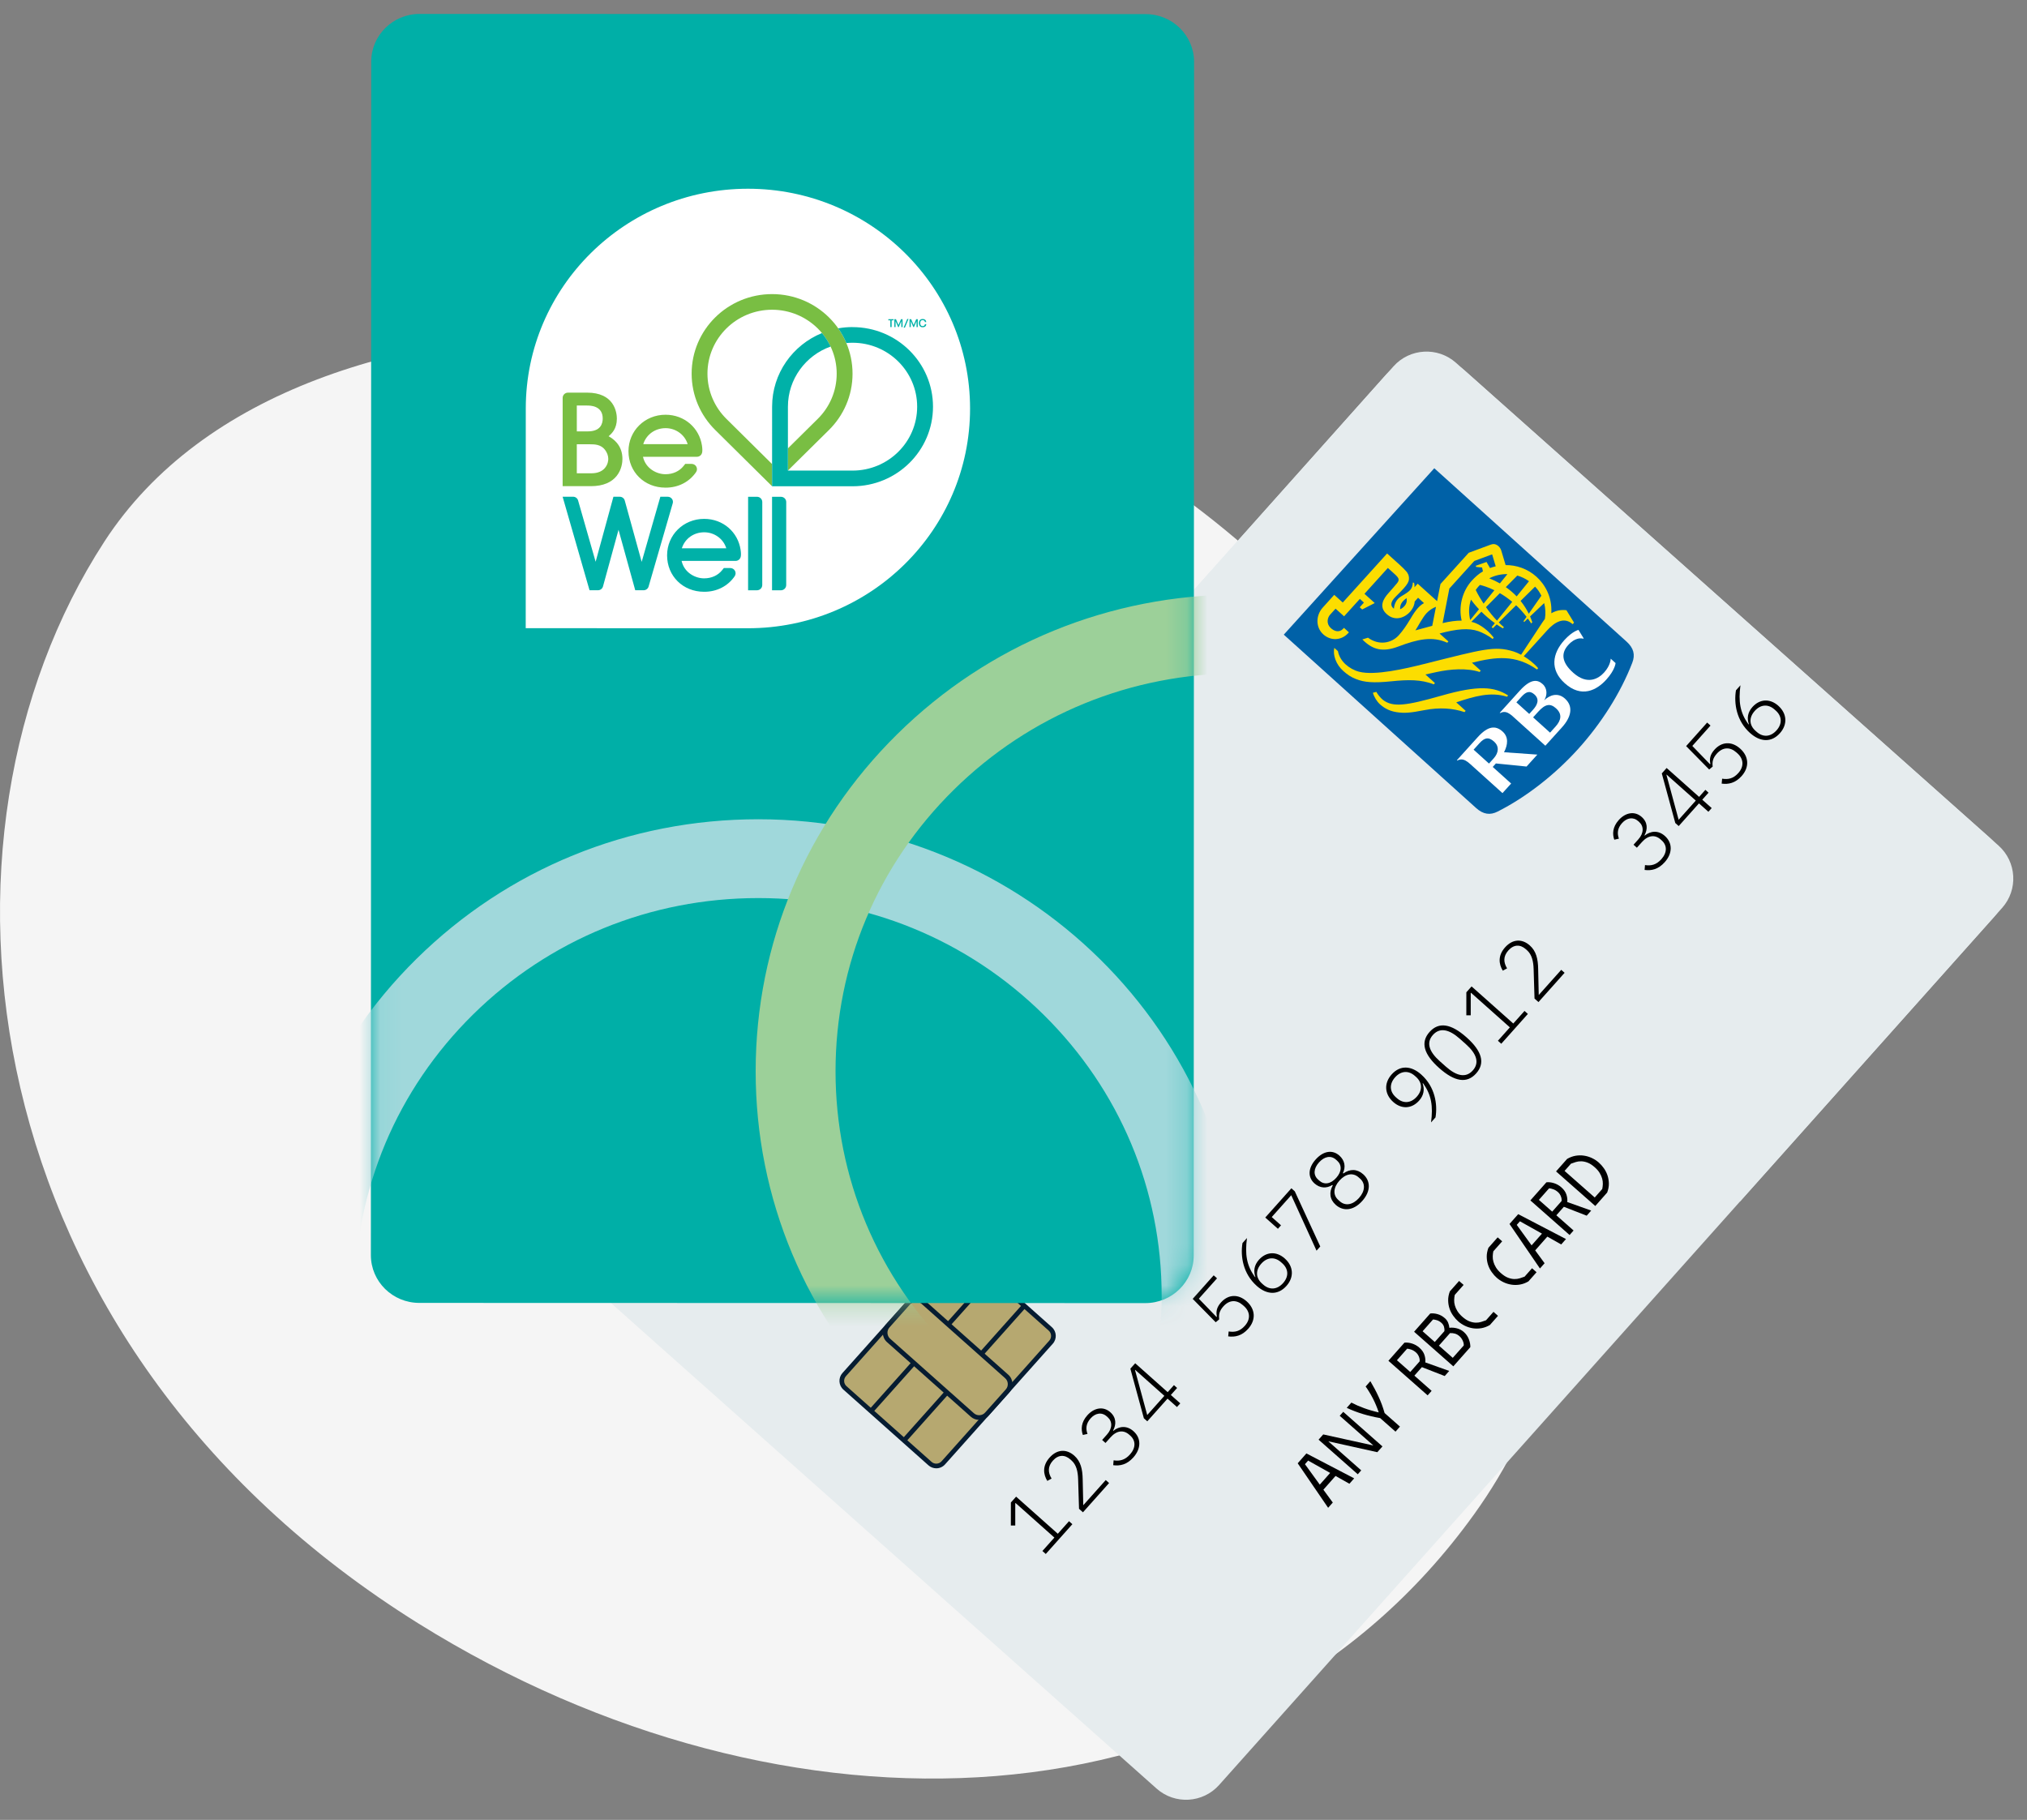 <svg height="88" viewBox="0 0 98 88" width="98" xmlns="http://www.w3.org/2000/svg" xmlns:xlink="http://www.w3.org/1999/xlink"><rect x="0" y="0" width="98" height="88" fill="#808080" stroke="none"/><mask id="a" fill="#fff"><path d="m.068 2.323-.017 57.71c-0 1.275 1.047 2.309 2.339 2.309l35.101.01c1.292 0 2.341-1.033 2.341-2.308l.017-57.71c0-1.275-1.047-2.309-2.34-2.309l-35.101-.01c-1.292 0-2.341 1.033-2.341 2.308z" fill="#fff" fill-rule="evenodd"/></mask><g fill="none" fill-rule="evenodd"><path d="m5.041 26.197c-9.266 14.271-6.624 38.708 15.213 52.319 17.651 11.001 39.737 10.395 51.015-5.294 3.252-4.523 4.715-9.737 4.731-15.132v-.173c-.038-13.268-8.795-27.608-21.204-35.514-5.995-3.82-15.745-6.403-25.246-6.403-10.017 0-19.754 2.873-24.51 10.197" fill="#f5f5f5"/><g transform="translate(28.973 17)"><path d="m67.822 26.903-37.854 42.408c-.787.881-2.141.959-3.023.174l-26.228-23.342c-.883-.786-.961-2.138-.174-3.019l37.854-42.408c.787-.881 2.14-.959 3.023-.173l26.228 23.342c.883.786.961 2.137.174 3.019" fill="#e6ecee"/><path d="m37.997 1.164-12.27 13.746c6.086 2.402 11.86 5.895 17.031 10.496 5.17 4.601 9.307 9.929 12.393 15.691l12.27-13.746c1.008-1.129.908-2.86-.223-3.867l-25.329-22.543c-1.131-1.007-2.865-.907-3.872.222" fill="#e6ecee"/><path d="m21.843 47.9-5.209 5.835c-.168.188-.455.204-.643.037l-4.113-3.661c-.188-.167-.204-.454-.037-.642l5.209-5.835c.168-.188.455-.204.643-.037l4.113 3.66c.188.167.204.455.037.642" fill="#b6a870"/><path d="m17.39 43.595c-.094 0-.188.039-.256.114l-5.209 5.835c-.125.141-.113.357.028.483l4.113 3.66c.141.126.358.113.483-.028l5.209-5.835c.125-.141.113-.358-.028-.483l-4.113-3.661c-.065-.058-.147-.086-.227-.086m-1.096 10.405c-.135 0-.27-.048-.378-.144l-4.113-3.661c-.234-.208-.255-.568-.047-.801l5.209-5.835c.209-.234.569-.254.803-.046l4.113 3.661c.234.208.255.568.046.801l-5.209 5.835c-.112.125-.268.19-.425.19" fill="#061c31"/><path d="m19.737 50.259-.998 1.118c-.183.206-.499.224-.704.04l-4.048-3.603c-.205-.183-.224-.498-.04-.703l.998-1.118c.183-.205.499-.223.704-.04l4.048 3.603c.205.183.224.498.04.703" fill="#b6a870"/><path d="m15.317 45.939c-.007 0-.015 0-.022.001-.103.006-.198.051-.266.128l-.998 1.118c-.142.159-.127.402.031.544l4.049 3.603c.077.069.175.104.279.097.103-.006.198-.051.266-.128l.998-1.118c.069-.077.103-.175.097-.278-.006-.103-.051-.197-.128-.265l-4.049-3.603c-.071-.064-.161-.098-.256-.098m3.049 5.717c-.15 0-.293-.054-.406-.155l-4.048-3.603c-.122-.109-.194-.258-.204-.421-.009-.163.045-.32.154-.442l.998-1.118c.109-.122.258-.194.422-.203.164-.009.32.046.442.154l4.049 3.603c.122.109.194.258.203.421.01.163-.045.32-.154.442l-.998 1.118c-.109.122-.258.194-.422.203-.012.001-.024.001-.036.001" fill="#061c31"/><path d="m13.136 51.231 2.077-2.326" fill="#fff"/><path d="m13.22 51.306-.169-.15 2.076-2.326.169.15z" fill="#061c31"/><path d="m14.733 52.653 2.077-2.326" fill="#fff"/><path d="m14.818 52.728-.169-.15 2.076-2.326.169.15z" fill="#061c31"/><path d="m16.874 47.043 2.076-2.326" fill="#fff"/><path d="m16.958 47.118-.169-.15 2.076-2.326.169.15z" fill="#061c31"/><path d="m18.472 48.465 2.076-2.326" fill="#fff"/><path d="m18.556 48.54-.169-.15 2.076-2.326.169.15z" fill="#061c31"/><g fill="#000"><path d="m34.835 54.788.502-.566-1.065-.597-.154.174zm-.647-1.509 2.31 1.205-.231.261-.67-.377-.588.665.455.621-.225.254-1.471-2.152z"/><path d="m37.425 52.894-1.626-1.435.17-.192 1.896 1.673-.248.279-2.371-.527 1.593 1.406-.167.189-1.895-1.673.225-.254z"/><path d="m38.711 51.982-.215.244-.742-.656c-.292-.051-.57-.116-.834-.196-.264-.08-.525-.18-.782-.299l.225-.254c.182.096.386.186.612.268.225.082.462.151.711.207-.082-.244-.178-.473-.288-.685s-.226-.401-.346-.568l.228-.258c.148.247.281.497.396.748.117.251.215.516.293.793z"/><path d="m38.565 48.773.644.568.453-.512c.01-.069-.001-.145-.033-.226-.032-.082-.079-.15-.142-.206-.07-.062-.145-.108-.224-.136-.079-.028-.147-.044-.204-.047zm.844.745.833.735-.193.218-1.896-1.672.775-.876c.111-.013.233 0 .365.041.132.041.252.109.358.203.124.109.205.227.245.352.04.126.053.245.04.358l1.157.413-.218.246-1.103-.43z"/><path d="m41.795 48.059c.007-.067-.009-.144-.048-.231-.04-.087-.091-.158-.154-.214-.07-.062-.142-.104-.216-.126-.073-.022-.155-.031-.245-.028l-.537.607.669.59zm-1.989-.688.589.52.463-.523c.01-.069.004-.14-.017-.212-.021-.072-.062-.135-.125-.191-.07-.062-.141-.104-.213-.126-.071-.022-.135-.034-.193-.038zm1.998.041c.104.092.183.206.236.341.053.135.077.264.074.385l-.823.93-1.896-1.673.781-.883c.112-.014.23-.003.355.032.125.035.241.099.348.193.075.066.129.141.163.225.033.084.053.165.058.243.114-.016.235-.008.363.025.128.033.242.094.341.181z"/><path d="m41.529 46.895c-.087-.077-.169-.168-.244-.274-.076-.105-.134-.219-.176-.343-.042-.123-.065-.255-.067-.396-.003-.14.024-.286.081-.439l.447-.504.218.192-.428.483c-.016.077-.025.158-.028.244-.003.086.008.173.033.262.025.089.065.18.121.272.056.092.135.184.236.274.124.109.239.184.347.225.108.041.209.063.304.065.095.002.184-.01.267-.036.084-.026.161-.052.233-.08l.36-.407.218.193-.392.443c-.135.079-.272.13-.411.154-.139.023-.276.025-.409.005-.133-.021-.26-.06-.382-.118-.121-.058-.231-.13-.328-.215"/><path d="m43.394 44.788c-.088-.077-.169-.168-.244-.274-.075-.105-.134-.219-.176-.343-.042-.123-.065-.255-.067-.396-.003-.14.024-.286.081-.439l.447-.505.218.192-.428.483c-.016.076-.025.157-.028.243-.003.086.008.173.033.262.025.089.065.18.121.272.056.093.135.184.236.274.124.109.239.184.347.225.108.041.209.063.304.065.095.002.184-.01.267-.036.084-.026.161-.052.232-.08l.36-.407.218.193-.392.443c-.135.079-.272.13-.412.154-.139.024-.276.025-.409.004-.132-.02-.26-.059-.382-.117-.121-.058-.231-.129-.328-.215"/><path d="m45.075 43.218.502-.567-1.065-.597-.154.174zm-.647-1.509 2.31 1.204-.231.261-.67-.378-.588.665.455.621-.225.254-1.471-2.152z"/><path d="m45.428 41.019.644.568.453-.512c.01-.069-.001-.145-.033-.227-.031-.081-.079-.15-.142-.206-.07-.062-.145-.108-.224-.136-.079-.028-.147-.044-.204-.047zm.844.745.833.735-.193.218-1.896-1.672.775-.876c.112-.014.233 0 .366.041.132.042.252.109.358.203.124.109.205.227.245.352.04.126.053.245.04.358l1.157.413-.218.247-1.103-.43z"/><path d="m48.128 40.904.363-.411c.016-.076.026-.157.029-.243.003-.087-.009-.174-.033-.262-.025-.089-.065-.18-.121-.272-.056-.093-.135-.184-.236-.273-.123-.109-.239-.184-.347-.225-.108-.041-.209-.062-.305-.065-.095-.002-.184.01-.267.036-.083.025-.161.052-.232.08l-.309.349zm-1.87-1.262.534-.603c.135-.079.272-.13.412-.154.139-.023.275-.025.409-.004.133.02.26.059.382.117.122.058.231.13.328.215.088.077.169.168.244.273.075.106.134.22.176.343s.065.255.068.396c.003.141-.024.287-.081.439l-.575.651z"/><path d="m21.587 58.141-.162-.145.579-.648-1.878-1.672-.014.016-0 1.073-.213 0.0.001-1.112.253-.284 2.016 1.794.542-.607.162.145z"/><path d="m24.648 54.711-1.263 1.415-.19-.17-.043-1.42c-.011-.39-.088-.71-.316-.913l-.059-.053c-.268-.239-.583-.239-.847.058-.259.29-.236.579-.062.867l-.207.112c-.193-.317-.249-.725.11-1.127.37-.414.825-.423 1.197-.092.309.275.396.655.404 1.142l.028 1.254 1.087-1.218z"/><path d="m24.545 52.367c.273-.305.268-.633.035-.841l-.041-.036c-.246-.22-.551-.167-.785.095-.228.255-.24.507-.149.75l-.225.051c-.095-.269-.088-.61.215-.949.326-.365.77-.455 1.114-.15.293.261.292.595.131.888l.013.011c.277-.223.647-.274.975.018.378.336.377.838-.007 1.269-.314.351-.648.418-.973.375l.019-.235c.295.045.547-.011.792-.285.284-.318.287-.667.013-.911l-.05-.044c-.271-.242-.604-.208-.902.126l-.245.274-.162-.145z"/><path d="m26.492 51.422.829-.928-1.411-1.256-.008.01zm1.438-.387-.456-.406-.979 1.097-.165-.147-.653-2.399.234-.261 1.57 1.397.303-.34.153.137-.303.339.456.406z"/><path d="m29.867 44.812-.879.985.853.882.02-.016c-.052-.249-.008-.455.198-.686.345-.386.825-.423 1.24-.053.421.375.463.893.073 1.329-.306.343-.64.409-.965.366l.022-.238c.296.045.539-.001.784-.275.289-.325.253-.686-.046-.953l-.05-.044c-.303-.269-.655-.264-.944.06-.206.23-.225.409-.201.627l-.169.14-1.113-1.131 1.015-1.138z"/><path d="m33.02 44.084-.056-.05c-.303-.27-.669-.254-.958.07-.292.327-.265.692.037.961l.056.05c.303.269.669.254.961-.072.29-.325.262-.689-.04-.959m-1.231 1.096c-.671-.597-.796-1.441-.691-2.074l.217-.243c-.103.78-.024 1.332.393 1.893l.014-.01c-.099-.278-.065-.567.171-.832.348-.389.84-.426 1.249-.062.422.375.461.902.08 1.328-.415.464-.956.424-1.433-0"/><path d="m34.678 43.475-1.223-2.682-.943 1.056.449.4-.15.168-.612-.544 1.263-1.414.165.147 1.231 2.667z"/><path d="m35.673 39.123-.056-.05c-.24-.214-.554-.163-.821.135-.267.299-.282.617-.041.83l.056.05c.24.214.551.166.821-.136.27-.302.282-.616.041-.83m1.11.87-.072-.064c-.268-.239-.624-.18-.926.159-.304.34-.321.699-.053.937l.072.064c.265.236.626.177.926-.16.301-.336.318-.701.053-.937m-1.174 1.271c-.302-.269-.331-.613-.146-.946l-.022-.019c-.277.178-.598.161-.86-.072-.331-.295-.321-.739.055-1.16.376-.42.816-.482 1.147-.187.262.234.316.55.17.845l.022.019c.31-.222.656-.232.958.037.359.319.381.815-.044 1.291-.426.477-.921.511-1.28.192"/><path d="m39.486 35.071-.053-.047c-.303-.27-.669-.254-.958.069-.289.324-.265.692.037.962l.053.047c.303.269.672.251.961-.073.289-.324.262-.689-.04-.958m.945 1.959-.217.243c.103-.78.024-1.332-.39-1.896l-.017.013c.099.278.065.567-.172.832-.348.389-.84.427-1.249.063-.421-.375-.458-.905-.077-1.332.415-.464.953-.421 1.43.004.671.597.796 1.441.691 2.074"/><path d="m41.899 33.49-.293-.261c-.518-.461-.968-.559-1.302-.185-.334.374-.184.809.334 1.27l.293.261c.518.461.968.559 1.302.185.334-.374.184-.809-.334-1.27m-1.293 1.153c-.746-.664-.912-1.243-.464-1.744.448-.501 1.042-.402 1.788.261.746.664.913 1.243.465 1.744-.448.502-1.042.403-1.789-.261"/><path d="m43.609 33.47-.162-.145.578-.648-1.878-1.672-.014.015-0 1.073-.213 0.0.001-1.112.253-.284 2.016 1.794.543-.608.162.145z"/><path d="m46.671 30.039-1.263 1.415-.191-.17-.043-1.419c-.011-.39-.089-.71-.316-.913l-.059-.053c-.268-.239-.582-.239-.847.058-.259.29-.236.578-.062.867l-.207.112c-.193-.317-.249-.725.11-1.127.37-.414.825-.423 1.197-.092.309.275.396.654.403 1.141l.028 1.255 1.088-1.218z"/><path d="m50.238 23.584c.272-.305.268-.633.034-.842l-.04-.036c-.246-.219-.551-.166-.785.095-.228.256-.24.507-.149.751l-.225.051c-.095-.269-.089-.61.215-.949.325-.364.77-.455 1.113-.149.293.261.292.595.131.888l.012.011c.277-.223.648-.274.975.018.378.336.377.839-.007 1.268-.314.352-.648.419-.973.375l.019-.235c.295.045.547-.011.792-.285.284-.318.287-.667.013-.911l-.05-.044c-.271-.242-.604-.207-.902.126l-.245.274-.162-.144z"/><path d="m52.185 22.639.829-.928-1.411-1.255-.008.009zm1.438-.387-.456-.406-.979 1.097-.165-.147-.653-2.399.234-.262 1.57 1.397.303-.34.153.137-.303.339.456.406z"/><path d="m53.725 18.084-.879.985.853.882.02-.016c-.053-.248-.008-.455.198-.685.345-.386.825-.423 1.24-.054.421.375.463.893.073 1.329-.306.343-.64.409-.965.366l.022-.238c.296.045.539-.001.784-.275.289-.324.253-.686-.046-.953l-.05-.044c-.303-.269-.655-.264-.944.06-.205.231-.225.409-.201.627l-.169.14-1.114-1.131 1.016-1.138z"/><path d="m56.877 17.357-.056-.05c-.302-.269-.668-.254-.958.07-.292.327-.264.692.038.961l.056.05c.303.269.669.254.961-.073.289-.324.262-.689-.04-.958m-1.231 1.096c-.671-.597-.796-1.441-.691-2.074l.217-.243c-.103.78-.024 1.331.393 1.893l.015-.01c-.099-.278-.066-.567.171-.832.348-.389.84-.426 1.249-.063.421.375.461.902.08 1.329-.415.464-.956.424-1.433-.001"/></g><path d="m49.697 14.012c.356.317.432.647.287 1.029-.562 1.488-1.514 2.997-2.628 4.246-1.115 1.249-2.507 2.365-3.923 3.094-.364.188-.701.15-1.058-.167l-9.449-8.411 7.321-8.202z" fill="#e5ebee"/><path d="m49.666 14.023c.35.316.424.642.279 1.019-.563 1.466-1.511 2.949-2.619 4.174-1.108 1.225-2.489 2.317-3.892 3.026-.36.183-.693.143-1.043-.173l-9.296-8.381 7.276-8.047z" fill="#0061a7"/><path d="m40.71 16.639c-1.704.486-2.345.576-2.83.196-.097-.079-.235-.241-.312-.38l-.165.042c.058.205.186.417.348.564.264.238.54.333.793.374.383.061.684.033 1.355-.098.724-.141 1.377-.093 1.933.097l.056-.062-.455-.411c.869-.288 1.657-.524 2.453-.271l.056-.062c-.676-.427-1.426-.504-3.233.012" fill="#fcdd00"/><path d="m42.144 11.996c-.111.342-.115.644-.037.986l.425-.522c-.205-.218-.326-.379-.388-.465zm3.403-.19c-.076-.16-.165-.298-.304-.44l-.7.69c.175.217.303.431.396.62zm-2.52-.843c.187.074.359.158.516.247l.363-.449c-.303-.006-.605.062-.88.203zm.249.577c-.319-.156-.573-.227-.698-.256-.028.028-.056.057-.082.087-.045.049-.083.105-.121.157.113.231.24.449.379.66zm.553-.15c.203.142.377.294.525.448l.596-.734c-.175-.125-.367-.216-.566-.273zm.31.712c-.205-.173-.408-.311-.598-.421l-.671.678c.172.243.353.464.532.652zm-1.416-1.474-.041-.188-.288-.026-.018-.056.521-.185.168.294c.08-.033.165-.054.276-.083l-.173-.579-.862.319-1.206 1.334-.326 1.671c.325-.076.647-.125.921-.12-.161-.671.031-1.424.487-1.928.15-.165.341-.341.541-.453zm-2.451 2.634.181-.921c-.164.065-.319.161-.46.313-.189.203-.408.636-.535.827.119-.029.532-.141.814-.22zm-1.24-1.341c-.238.17-.319.312-.313.539.082-.034.165-.095.234-.183.099-.127.095-.265.079-.356zm8.096 1.186-.068.075c-.417-.375-.875-.097-1.236.303l-1.128 1.247c.242.145.499.343.697.579l-.056.062c-1.04-.728-1.981-.617-3.145-.327l.426.384-.056.062c-.616-.2-1.419-.141-2.08.004-.176.039-.358.078-.538.118l.459.414-.056.062c-.612-.238-1.236-.23-2.045-.147-.874.09-1.312.051-1.714-.107-.244-.095-.409-.208-.611-.386-.361-.317-.52-.788-.438-1.122l.173.156c.047.245.182.471.372.642.175.158.407.292.653.355.766.196 2.233-.147 3.151-.377 2.855-.715 3.395-.885 4.313-.604.102.032.229.085.367.159.196-.298.91-1.378 1.041-1.579.025-.038.08-.116.11-.155.044-.257.028-.504-.035-.764l-.682.646c.048.108.082.204.108.283l-.051.056c-.054-.082-.108-.162-.165-.238l-.173.166-.038-.034.15-.214c-.164-.214-.334-.399-.505-.56l-.84.83c.085.086.17.163.25.231l-.05.056c-.104-.06-.205-.124-.3-.189l-.184.182-.059-.053.155-.191c-.255-.184-.473-.377-.65-.554l-.486.49c.067.017.136.033.201.06.409.168.748.522.881.708l-.056.062c-.201-.165-.496-.313-.695-.381-.462-.16-1.045-.108-1.868.115l.427.384-.056.062c-.721-.329-1.431-.169-2.361.182-.767.29-1.253.156-1.744-.341l.274-.085c.527.39 1.142.27 1.491-.121.205-.231.369-.473.515-.717.21-.354.409-.678.701-.835l-.286-.258-.164.182c-.003.116-.056.307-.229.503-.189.217-.677.51-1.128.102-.392-.353-.155-.741.089-1.011.13-.144.341-.389.411-.475.051-.064.083-.117.08-.173-.002-.058-.025-.095-.059-.138-.041-.052-.091-.097-.175-.173-.031-.028-.286-.258-.286-.258l-1.13 1.25.496.447-.608.311-.119-.107.205-.227-.197-.178-.763.843-.412-.371-.26.287c-.139.154-.191.428.007.629.19.192.44.255.626.049l.033-.037.24.217-.033.037c-.326.361-.844.388-1.205.063-.375-.338-.373-.916-.023-1.302l.551-.61.412.371 2.144-2.372s.492.444.609.549c.103.092.235.222.313.311.057.064.151.189.134.391-.011.122-.087.251-.246.429-.051.058-.207.223-.401.414-.261.255-.227.425-.139.524.018.021.038.039.059.054.016-.215.109-.457.357-.602.436-.256.538-.349.56-.667l.059.019c.013.048.025.124.018.212l.156-.173.938.845.164-.83 1.366-1.51s.911-.337 1.061-.393c.132-.049.224-.032.324.032.083.053.158.155.184.243.017.055.144.485.214.714.51-.006 1.056.172 1.49.562.393.355.768.957.719 1.767.255-.146.489-.177.731-.147z" fill="#fcdd00"/><path d="m46.226 18.14c-.086.096-.258.286-.258.286l-.819-.739s.14-.155.246-.272c.339-.375.581-.418.862-.164.304.275.257.572-.031.89m-1.647-1.443c.205-.226.393-.336.635-.117.258.233.143.503-.069.738-.103.114-.183.202-.183.202l-.621-.56s.114-.127.238-.263m1.104.167c.15-.232.167-.569-.071-.785-.216-.194-.535-.316-1.108.317-.429.474-.966 1.069-.966 1.069l.017.015c.039-.023.112-.051.175-.054.137-.008.265.064.409.187l1.602 1.445s.53-.585.801-.886c.441-.487.574-1.007.147-1.392-.347-.312-.738-.176-1.006.084" fill="#fff"/><path d="m42.272 19.25s.159-.176.282-.312c.235-.26.433-.327.71-.077.246.222.231.531-.026.815-.103.114-.222.245-.222.245zm2.56.815.522-.577-1.611-.114c.188-.367.226-.734-.068-1-.345-.312-.715-.27-1.203.27-.433.478-1.008 1.115-1.008 1.115l.017.016c.051-.028.12-.05.176-.053.148-.008.286.074.445.217.001 0 1.566 1.411 1.566 1.411l.419-.463-.89-.802s.091-.1.153-.169z" fill="#fff"/><path d="m47.262 13.898c.182-.06.308-.015.31-.015.012 0 .022-.015.022-.015l-.252-.41s-.293.064-.683.494c-.589.652-.702 1.436.018 2.084.811.731 1.547.339 2.01-.173.431-.476.448-.801.448-.801l-.235-.212s.005.311-.321.671c-.27.298-.802.613-1.476.022-.623-.546-.582-.995-.257-1.353.181-.2.318-.258.418-.292" fill="#fff"/></g><g transform="translate(34.515 41.409)"><path d="m11.087 4.807-5.557 6.174c-.179.199-.486.216-.686.039l-4.388-3.874c-.2-.177-.218-.481-.039-.679l5.557-6.174c.179-.199.486-.216.686-.039l4.389 3.873c.2.177.218.481.039.68" fill="#b6a870"/><path d="m6.337.252c-.1 0-.201.041-.273.121l-5.557 6.174c-.134.149-.121.378.03.511l4.389 3.873c.15.133.382.12.515-.03l5.557-6.174c.134-.149.121-.378-.03-.511l-4.389-3.874c-.069-.061-.156-.091-.243-.091m-1.169 11.01c-.144 0-.288-.051-.403-.152l-4.388-3.874c-.25-.22-.272-.601-.05-.848l5.557-6.174c.223-.247.607-.269.856-.049l4.389 3.874c.249.22.272.601.049.848l-5.557 6.174c-.12.132-.286.201-.453.201" fill="#061c31"/><path d="m8.841 7.303-1.064 1.183c-.196.218-.532.237-.752.043l-4.319-3.812c-.219-.193-.239-.527-.043-.744l1.064-1.183c.196-.217.532-.236.752-.043l4.319 3.813c.219.193.239.527.043.744" fill="#b6a870"/><path d="m4.125 2.733c-.008 0-.016 0-.024.001-.11.006-.211.054-.284.135l-1.064 1.183c-.151.168-.136.426.033.576l4.32 3.812c.082.073.187.11.297.103.11-.007.211-.054.284-.136l1.065-1.183c.073-.081.11-.185.104-.294-.007-.109-.055-.209-.137-.281l-4.32-3.812c-.076-.067-.172-.104-.273-.104m3.253 6.049c-.16 0-.313-.058-.433-.164l-4.319-3.813c-.131-.115-.208-.273-.218-.445-.01-.172.048-.338.165-.467l1.064-1.183c.116-.129.276-.205.45-.215.175-.009.342.048.472.163l4.32 3.812c.13.115.207.273.217.445.01.172-.048.338-.164.467l-1.064 1.183c-.116.129-.276.205-.45.215-.013.001-.025.001-.038.001" fill="#061c31"/><path d="m1.798 8.332 2.216-2.462" fill="#fff"/><path d="m1.888 8.411-.18-.159 2.215-2.462.18.159z" fill="#061c31"/><path d="m3.502 9.836 2.216-2.462" fill="#fff"/><path d="m3.592 9.916-.18-.159 2.215-2.462.18.159z" fill="#061c31"/><path d="m5.786 3.901 2.215-2.462" fill="#fff"/><path d="m5.876 3.98-.18-.159 2.215-2.462.18.159z" fill="#061c31"/><path d="m7.491 5.405 2.215-2.462" fill="#fff"/><path d="m7.58 5.485-.18-.159 2.215-2.462.18.159z" fill="#061c31"/><g fill="#000"><path d="m10.814 15.644-.173-.153.617-.686-2.004-1.769-.015.017-0 1.135-.227 0.0.001-1.176.27-.3 2.151 1.898.578-.643.173.153z"/><path d="m14.08 12.014-1.347 1.497-.203-.179-.046-1.502c-.011-.412-.094-.752-.338-.967l-.063-.056c-.286-.252-.622-.252-.903.061-.276.307-.252.612-.067.917l-.221.119c-.206-.336-.266-.767.117-1.192.395-.438.881-.447 1.277-.098.33.291.423.693.43 1.208l.03 1.327 1.16-1.289z"/><path d="m13.971 9.534c.291-.323.286-.67.037-.89l-.044-.038c-.263-.232-.588-.176-.838.101-.243.27-.256.537-.159.794l-.24.054c-.102-.285-.094-.646.229-1.005.347-.386.822-.482 1.188-.159.313.277.311.629.139.94l.014.012c.296-.236.691-.29 1.04.019.403.356.402.887-.008 1.343-.335.372-.692.443-1.038.397l.021-.248c.315.047.584-.012.845-.302.303-.336.307-.705.014-.964l-.054-.046c-.289-.256-.644-.22-.962.133l-.261.29-.173-.153z"/><path d="m16.047 8.534.884-.982-1.505-1.329-.009.01zm1.534-.41-.486-.429-1.045 1.16-.177-.156-.697-2.538.249-.277 1.675 1.478.323-.359.163.145-.323.359.486.429z"/><path d="m19.649 1.539-.938 1.042.91.934.021-.017c-.056-.263-.009-.481.211-.726.368-.409.881-.447 1.323-.056.449.397.494.945.078 1.406-.326.363-.683.433-1.029.387l.023-.252c.315.047.575-.001.836-.291.308-.344.27-.726-.049-1.008l-.053-.047c-.323-.285-.699-.279-1.007.064-.22.244-.24.433-.215.663l-.181.148-1.188-1.196 1.083-1.204z"/></g></g><g transform="translate(17.881 .657)"><path d="m12.886 45.161 2.936 1.974 11.676-16.901-2.936-1.974zm3.001 2.312-3.343-2.247 11.953-17.302 3.343 2.247z" fill="#061c31"/><path d="m2.39 62.343c-1.292 0-2.34-1.034-2.34-2.309l.017-57.71c0-1.275 1.048-2.308 2.341-2.308l35.101.01c1.292 0 2.34 1.034 2.34 2.309l-.017 57.711c-0 1.275-1.048 2.307-2.341 2.307z" fill="#00afa7"/></g><g transform="translate(17.881 .657)"><path d="m-.734 81.243 19.505.006h.006c10.753.001 19.502-8.627 19.505-19.235.002-5.139-2.026-9.972-5.709-13.607-3.683-3.635-8.581-5.638-13.791-5.639h-.006c-5.208 0-10.104 2-13.788 5.631-3.685 3.633-5.716 8.464-5.717 13.604zm19.511 3.816h-.007l-23.368-.007.007-23.051c.002-6.157 2.434-11.945 6.849-16.297 4.413-4.35 10.28-6.747 16.519-6.747.003 0 .004 0 .007 0 12.885.003 23.365 10.347 23.361 23.057-.004 12.708-10.486 23.044-23.368 23.044z" fill="#a0d8db" mask="url(#a)"/><g fill="#9cd099"><path d="m42.02-42.692c-5.208 0-10.104 2-13.788 5.631-3.685 3.633-5.716 8.464-5.717 13.604-.001 5.139 2.026 9.971 5.709 13.607 3.683 3.635 8.581 5.637 13.791 5.639l19.505.006.005-19.241c.003-10.609-8.745-19.243-19.5-19.246zm23.361 42.298-23.368-.006c-6.242-.002-12.109-2.401-16.521-6.756-4.413-4.355-6.841-10.144-6.839-16.301l1.931 0-1.931-0c.002-6.158 2.434-11.945 6.849-16.298 4.413-4.351 10.28-6.747 16.519-6.747h.007c12.885.003 23.365 10.347 23.361 23.057z" mask="url(#a)"/><path d="m42.02 31.902c-5.208 0-10.104 2-13.788 5.631-3.685 3.633-5.716 8.464-5.717 13.604-.001 5.139 2.026 9.971 5.709 13.607 3.683 3.635 8.581 5.637 13.791 5.639l19.505.006.005-19.241c.003-10.609-8.745-19.243-19.5-19.246zm23.361 42.298-23.368-.006c-6.242-.002-12.109-2.401-16.521-6.756-4.413-4.355-6.841-10.144-6.839-16.301l1.931 0-1.931-0c.002-6.158 2.434-11.945 6.849-16.298 4.413-4.351 10.28-6.747 16.519-6.747h.007c12.885.003 23.365 10.347 23.361 23.057z" mask="url(#a)"/></g></g><g transform="translate(25.366 8.974)"><path d="m10.797.152c-5.931-.001-10.741 4.754-10.743 10.623l-.003 10.626 10.74.003c5.931.002 10.741-4.754 10.743-10.623.001-5.869-4.805-10.627-10.737-10.629" fill="#fff"/><path d="m14.712 11.817c.704-.696 1.14-1.658 1.14-2.721 0-2.125-1.74-3.849-3.889-3.849-2.148-0-3.89 1.722-3.89 3.847-0 1.063.435 2.025 1.138 2.721l2.75 2.722v-1.072l-2.208-2.186c-.565-.559-.915-1.332-.915-2.186 0-1.707 1.4-3.09 3.125-3.09 1.725.001 3.123 1.385 3.123 3.092 0 .854-.35 1.627-.916 2.185l-1.443 1.427-0 1.072z" fill="#79be43"/><path d="m15.853 6.841c-.236 0-.468.021-.694.061.155.221.288.459.394.711.099-.009.199-.014.3-.014 1.725 0 3.123 1.385 3.123 3.092-0 1.707-1.4 3.09-3.125 3.09l-3.124-.001.001-3.091c0-1.338.861-2.478 2.064-2.907-.112-.235-.252-.454-.417-.652-1.415.576-2.411 1.952-2.412 3.559l-.001 3.849 3.889.001c2.148 0 3.89-1.722 3.891-3.847 0-2.125-1.74-3.849-3.889-3.849" fill="#00b1a8"/><path d="m8.33 13.113c.128 0.0.221-.095.245-.183.024-.089.019-.21-.003-.359-.126-.842-.835-1.49-1.761-1.491-1.003 0-1.791.774-1.792 1.765.001 1.003.769 1.76 1.784 1.76h.018c.605 0 1.138-.273 1.466-.751.053-.078.059-.179.014-.262-.045-.083-.132-.135-.226-.135l-.312 0-.077.097c-.205.259-.516.402-.876.402h-.002c-.406.003-.955-.258-1.088-.843zm-2.597-.61c.148-.467.571-.774 1.082-.774.48 0 .923.305 1.066.774z" fill="#79be43"/><path d="m3.885 13.649c-.066.079-.149.142-.248.185-.115.051-.252.077-.407.077l-.709-0.0 0-1.403.629 0c.129 0 .255.003.381.036.149.04.266.117.354.233.102.135.158.29.158.438 0 .057-.011.256-.158.433zm-1.364-3.014h.494c.072 0 .264 0 .436.079.214.099.323.284.323.549 0 .115-.023.279-.131.408-.119.142-.318.214-.591.214h-.53zm1.938 1.806c-.142-.169-.311-.27-.4-.321.154-.134.398-.358.399-.85 0-.128-.023-.457-.23-.748-.109-.153-.254-.273-.431-.358-.211-.1-.469-.152-.769-.152l-.935-0c-.141 0-.256.113-.256.254l-.001 4.268 1.369 0c.295 0 .553-.047.769-.14.187-.08.344-.196.465-.344.26-.316.288-.688.288-.834 0-.302-.09-.563-.269-.775z" fill="#79be43"/><g fill="#00b1a8"><path d="m12.39 15.048c.141 0 .257.113.256.253l-.001 4.015c0 .14-.115.253-.256.253h-.429l.001-4.521z"/><path d="m11.232 15.047c.141 0 .256.114.256.254l-.001 4.014c0 .14-.115.254-.257.253h-.428l.001-4.521z"/><path d="m10.197 18.148c.128 0 .221-.095.245-.183.024-.089.019-.21-.003-.359-.126-.842-.835-1.49-1.761-1.491-1.003-0-1.791.774-1.792 1.765.001 1.003.769 1.759 1.784 1.76h.018c.605 0 1.138-.273 1.466-.752.053-.078.059-.178.014-.261-.045-.083-.132-.135-.227-.135h-.311l-.077.097c-.205.259-.516.402-.876.402h-.002c-.406.003-.955-.258-1.088-.843zm-2.598-.61c.148-.467.572-.774 1.083-.774.48 0 .923.305 1.066.774z"/><path d="m7.119 15.145c-.047-.062-.121-.099-.2-.099h-.359l-.903 3.148-.818-2.966c-.03-.108-.129-.182-.241-.182h-.307l-.86 3.143-.848-2.964c-.03-.106-.128-.18-.241-.18h-.507l1.301 4.522h.409c.113 0 .212-.075.242-.183l.751-2.74.758 2.741.05.182h.405c.112 0.0.21-.073.241-.179l1.167-4.026c.022-.075.007-.155-.04-.217"/><path d="m17.678 6.514h-.095v-.054l.254 0-0.0.054h-.095v.328h-.063z"/><path d="m17.874 6.46h.078l.12.282.123-.282h.076v.382h-.06v-.288l-.124.288h-.03l-.125-.288v.288h-.059z"/><path d="m18.495 6.451h.062l-.174.418h-.062z"/><path d="m18.608 6.46h.079l.12.282.123-.282h.076l-0.0.382h-.06l0-.288-.125.288h-.03l-.124-.288v.288h-.06z"/><path d="m19.142 6.826c-.028-.017-.049-.04-.062-.071-.013-.029-.02-.064-.02-.105 0-.04.007-.076.02-.105.014-.03.034-.054.062-.07.028-.017.062-.025.102-.025.025 0 .048.004.07.011.021.007.039.018.055.032.014.013.025.028.033.046s.012.038.013.059h-.066c-.002-.027-.011-.049-.029-.066-.02-.017-.046-.026-.078-.026-.025 0-.046.005-.063.015-.017.01-.03.025-.039.044-.005.011-.008.024-.01.038-.003.013-.004.03-.004.048s.001.034.003.048c.002.014.006.026.011.037.009.019.022.033.039.044.017.01.038.015.062.015.017 0 .031-.002.045-.007.014-.004.025-.011.034-.019.018-.016.027-.039.029-.067h.066c-0.0.022-.005.042-.012.06-.008.018-.019.034-.033.046-.015.014-.033.025-.055.032-.022.007-.046.011-.071.011-.041 0-.075-.008-.103-.025"/></g></g></g></svg>